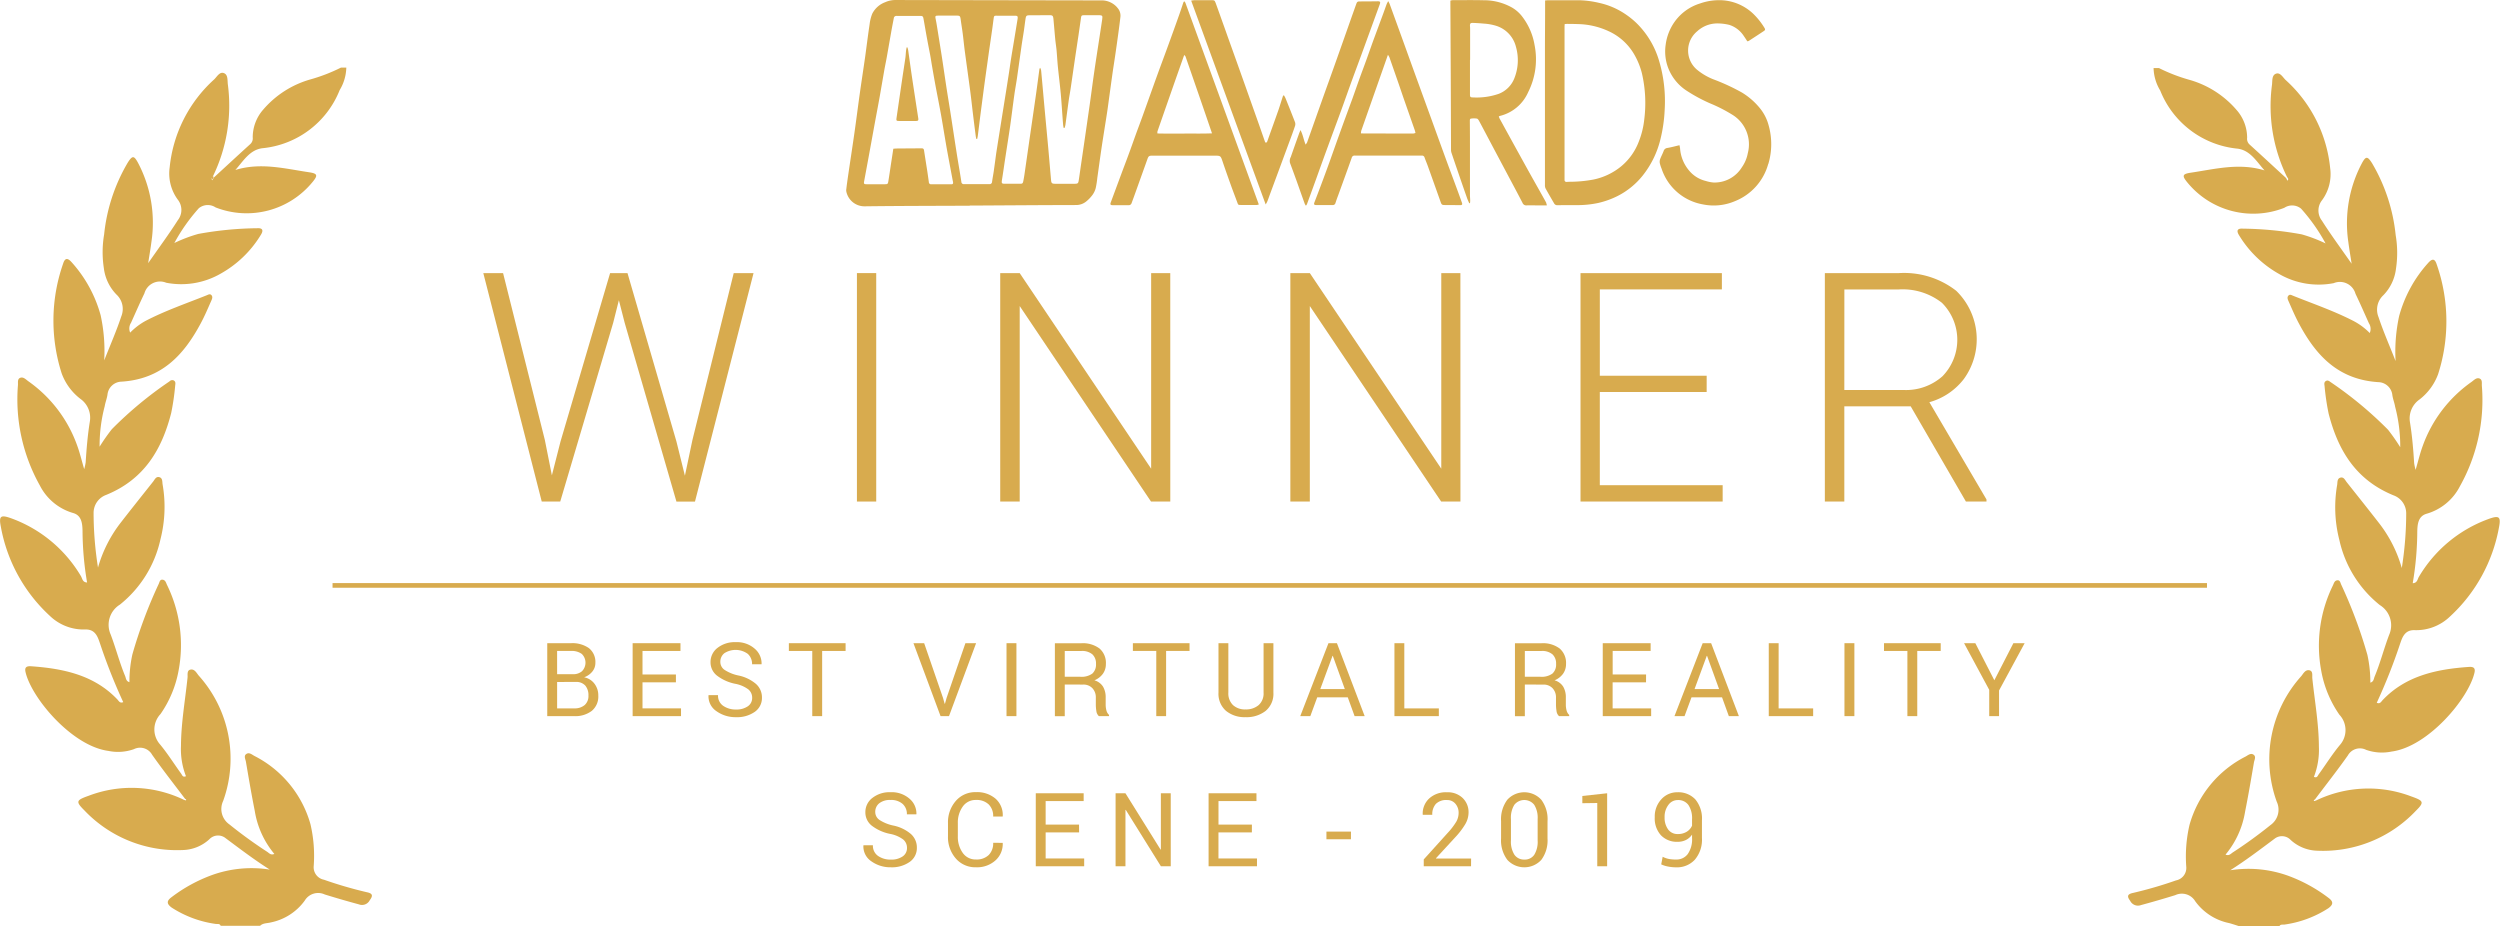 <svg xmlns="http://www.w3.org/2000/svg" data-name="AVN - 2019 - Winner - Best Virtual Reality Scene" width="170" height="63"><g data-name="Group 36" fill="#d8ab4e"><path data-name="Path 782" d="M61.676 57.655a.732.732 0 00-.256-.567 2.172 2.172 0 00-.906-.386 3.007 3.007 0 01-1.228-.552 1.143 1.143 0 01-.441-.919 1.205 1.205 0 01.475-.97 1.88 1.88 0 011.232-.39 1.832 1.832 0 011.3.446 1.319 1.319 0 01.465 1.036l-.007.02h-.641a.919.919 0 00-.288-.705 1.171 1.171 0 00-.828-.269 1.156 1.156 0 00-.768.227.739.739 0 00-.268.591.651.651 0 00.29.54 2.749 2.749 0 00.938.38 2.675 2.675 0 011.193.572 1.225 1.225 0 01.409.938 1.144 1.144 0 01-.49.964 2.1 2.1 0 01-1.281.365 2.216 2.216 0 01-1.313-.4 1.213 1.213 0 01-.552-1.078l.007-.02h.64a.834.834 0 00.351.726 1.464 1.464 0 00.868.249 1.348 1.348 0 00.8-.214.678.678 0 00.299-.584z"/><path data-name="Path 783" d="M68.179 57.313l.007.02a1.5 1.5 0 01-.49 1.17 1.867 1.867 0 01-1.332.472 1.748 1.748 0 01-1.371-.6 2.2 2.2 0 01-.53-1.512v-.883a2.2 2.2 0 01.53-1.514 1.743 1.743 0 011.37-.6 1.925 1.925 0 011.339.448 1.48 1.48 0 01.484 1.188l-.007.02h-.643a1.107 1.107 0 00-.307-.824 1.181 1.181 0 00-.865-.3 1.059 1.059 0 00-.9.453 1.853 1.853 0 00-.331 1.123v.888a1.862 1.862 0 00.331 1.13 1.059 1.059 0 00.9.453 1.18 1.18 0 00.865-.3 1.118 1.118 0 00.307-.833z"/><path data-name="Path 784" d="M73.379 56.605h-2.275v1.771h2.62v.528h-3.291v-4.96h3.256v.528h-2.585v1.6h2.272z"/><path data-name="Path 785" d="M79.611 58.904h-.671l-2.388-3.833-.021.007v3.829h-.671v-4.963h.671l2.388 3.829.02-.007v-3.822h.671z"/><path data-name="Path 786" d="M85.127 56.605h-2.272v1.771h2.62v.528h-3.291v-4.96h3.255v.528h-2.582v1.6h2.272z"/><path data-name="Path 787" d="M91.864 57.071h-1.667v-.524h1.669z"/><path data-name="Path 788" d="M100.031 58.904h-3.216v-.463l1.625-1.8a4.586 4.586 0 00.591-.773 1.221 1.221 0 00.155-.586.932.932 0 00-.216-.625.717.717 0 00-.574-.254.984.984 0 00-.758.264 1.054 1.054 0 00-.243.741h-.644l-.006-.02a1.394 1.394 0 01.425-1.077 1.669 1.669 0 011.227-.436 1.451 1.451 0 011.065.39 1.336 1.336 0 01.4.993 1.592 1.592 0 01-.24.812 5.234 5.234 0 01-.673.874l-1.305 1.417.007.017h2.384z"/><path data-name="Path 789" d="M105.231 57.014a2.22 2.22 0 01-.421 1.456 1.571 1.571 0 01-2.311 0 2.2 2.2 0 01-.426-1.455V55.84a2.219 2.219 0 01.424-1.457 1.566 1.566 0 012.311 0 2.206 2.206 0 01.424 1.457zm-.671-1.32a1.66 1.66 0 00-.233-.968.864.864 0 00-1.351 0 1.654 1.654 0 00-.232.968v1.454a1.663 1.663 0 00.235.972.791.791 0 00.678.331.772.772 0 00.673-.327 1.68 1.68 0 00.23-.973z"/><path data-name="Path 790" d="M109.285 58.904h-.671v-4.3l-1.015.014v-.492l1.687-.184z"/><path data-name="Path 791" d="M113.98 58.448a.953.953 0 00.785-.37 1.749 1.749 0 00.295-1.1v-.225a1.1 1.1 0 01-.417.366 1.238 1.238 0 01-.557.124 1.5 1.5 0 01-1.141-.444 1.7 1.7 0 01-.422-1.225 1.717 1.717 0 01.448-1.223 1.44 1.44 0 011.089-.477 1.584 1.584 0 011.224.486 2.039 2.039 0 01.448 1.429v1.182a2.1 2.1 0 01-.485 1.49 1.649 1.649 0 01-1.266.518 2.941 2.941 0 01-.533-.05 1.927 1.927 0 01-.486-.152l.1-.517a1.527 1.527 0 00.418.148 2.575 2.575 0 00.5.04zm.105-1.734a1.117 1.117 0 00.618-.159.927.927 0 00.356-.408v-.429a1.622 1.622 0 00-.25-.983.852.852 0 00-.73-.331.776.776 0 00-.627.328 1.316 1.316 0 00-.259.842 1.338 1.338 0 00.24.828.776.776 0 00.653.313z"/></g><g data-name="Group 37" fill="#d8ab4e"><path data-name="Path 792" d="M37.213 48.697v-4.96h1.618a1.953 1.953 0 011.214.335 1.2 1.2 0 01.441 1.007.914.914 0 01-.211.591 1.255 1.255 0 01-.555.386 1.145 1.145 0 01.707.441 1.3 1.3 0 01.257.8 1.264 1.264 0 01-.441 1.041 1.843 1.843 0 01-1.2.359zm.671-2.851h1.087a.892.892 0 00.607-.206.828.828 0 00-.019-1.175 1.163 1.163 0 00-.731-.2h-.945zm0 .528v1.795h1.162a1.04 1.04 0 00.712-.226.808.808 0 00.256-.64 1.012 1.012 0 00-.213-.682.817.817 0 00-.656-.248z"/><path data-name="Path 793" d="M45.962 46.398H43.69v1.771h2.619v.528h-3.29v-4.96h3.253v.528H43.69v1.6h2.272z"/><path data-name="Path 794" d="M51.147 47.449a.73.73 0 00-.255-.567 2.166 2.166 0 00-.906-.386 3.01 3.01 0 01-1.228-.552 1.143 1.143 0 01-.442-.918 1.205 1.205 0 01.475-.97 1.882 1.882 0 011.232-.389 1.832 1.832 0 011.3.446 1.318 1.318 0 01.465 1.036l-.007.02h-.64a.921.921 0 00-.29-.705 1.412 1.412 0 00-1.6-.042.738.738 0 00-.268.591.651.651 0 00.29.54 2.745 2.745 0 00.938.38 2.68 2.68 0 011.193.572 1.224 1.224 0 01.409.938 1.143 1.143 0 01-.491.964 2.093 2.093 0 01-1.279.361 2.216 2.216 0 01-1.313-.4 1.212 1.212 0 01-.552-1.078l.007-.02h.641a.832.832 0 00.351.726 1.482 1.482 0 00.867.251 1.351 1.351 0 00.8-.214.675.675 0 00.303-.584z"/><path data-name="Path 795" d="M57.5 44.265h-1.594v4.432h-.672v-4.432h-1.591v-.528H57.5z"/><path data-name="Path 796" d="M64.127 47.464l.11.392h.02l.11-.392 1.281-3.727h.727l-1.843 4.96h-.574l-1.843-4.96h.728z"/><path data-name="Path 797" d="M69.117 48.697h-.674v-4.96h.674z"/><path data-name="Path 798" d="M72.403 46.548V48.7h-.671v-4.959h1.795a1.886 1.886 0 011.244.361 1.291 1.291 0 01.429 1.048 1.122 1.122 0 01-.2.662 1.347 1.347 0 01-.581.45 1.02 1.02 0 01.588.431 1.414 1.414 0 01.179.738v.467a1.56 1.56 0 00.051.416.626.626 0 00.177.3v.082h-.691a.558.558 0 01-.17-.341 2.806 2.806 0 01-.037-.464v-.448a.9.9 0 00-.235-.647.83.83 0 00-.631-.245zm0-.528h1.056a1.246 1.246 0 00.819-.216.825.825 0 00.25-.658.848.848 0 00-.243-.648 1.076 1.076 0 00-.758-.23h-1.124z"/><path data-name="Path 799" d="M80.889 44.265h-1.594v4.432h-.668v-4.432h-1.591v-.528h3.853z"/><path data-name="Path 800" d="M86.591 43.737V47.1a1.508 1.508 0 01-.526 1.24 2.1 2.1 0 01-1.375.427 1.976 1.976 0 01-1.324-.431 1.539 1.539 0 01-.509-1.238v-3.361h.671v3.36a1.1 1.1 0 00.32.853 1.2 1.2 0 00.845.291 1.322 1.322 0 00.891-.291 1.06 1.06 0 00.339-.853v-3.36z"/><path data-name="Path 801" d="M91.649 47.42h-2.078l-.469 1.277h-.685l1.918-4.96h.576l1.887 4.96h-.685zm-1.87-.562h1.669l-.817-2.259h-.02z"/><path data-name="Path 802" d="M95.494 48.169h2.347v.528h-3.019v-4.96h.671z"/><path data-name="Path 803" d="M103.689 46.548V48.7h-.672v-4.959h1.8a1.884 1.884 0 011.244.361 1.292 1.292 0 01.429 1.048 1.123 1.123 0 01-.2.662 1.343 1.343 0 01-.58.45 1.019 1.019 0 01.588.431 1.413 1.413 0 01.179.738v.467a1.565 1.565 0 00.051.416.626.626 0 00.177.3v.082h-.691a.553.553 0 01-.17-.34 2.77 2.77 0 01-.037-.464v-.448a.9.9 0 00-.235-.647.83.83 0 00-.63-.245zm0-.528h1.056a1.248 1.248 0 00.819-.216.821.821 0 00.25-.658.848.848 0 00-.243-.648 1.071 1.071 0 00-.758-.23h-1.124z"/><path data-name="Path 804" d="M111.93 46.398h-2.272v1.771h2.62v.528h-3.291v-4.96h3.256v.528h-2.582v1.6h2.272z"/><path data-name="Path 805" d="M117.099 47.42h-2.078l-.472 1.277h-.685l1.918-4.96h.575l1.887 4.96h-.683zm-1.87-.562h1.669l-.817-2.259h-.021z"/><path data-name="Path 806" d="M120.946 48.169h2.348v.528h-3.018v-4.96h.671z"/><path data-name="Path 807" d="M126.098 48.697h-.675v-4.96h.675z"/><path data-name="Path 808" d="M131.968 44.265h-1.594v4.432h-.671v-4.432h-1.591v-.528h3.856z"/><path data-name="Path 809" d="M135.615 46.258l1.295-2.521h.766l-1.741 3.216v1.744h-.668v-1.788l-1.711-3.172h.766z"/></g><path data-name="Shape 1 copy" d="M22.613 39.967v-.317h127.462v.317z" fill="#d8ab4e"/><g data-name="Group 38" fill="#d8ab4e"><path data-name="Path 810" d="M37.048 29.912l.48 2.411.587-2.3 3.371-11.448h1.185l3.327 11.448.576 2.326.512-2.433 2.806-11.341h1.348l-3.982 15.534h-1.26l-3.52-12.158-.394-1.537-.387 1.537-3.6 12.152h-1.259l-3.973-15.532h1.344z"/><path data-name="Path 811" d="M59.583 34.105h-1.312V18.571h1.312z"/><path data-name="Path 812" d="M79.58 34.105h-1.312L69.34 20.811v13.294h-1.325V18.571h1.324l8.939 13.3v-13.3h1.3z"/><path data-name="Path 813" d="M99.31 34.105h-1.312l-8.93-13.294v13.294h-1.324V18.571h1.324l8.939 13.3v-13.3h1.3z"/><path data-name="Path 814" d="M116.053 26.658h-7.266v6.336h8.354v1.11h-9.666V18.571h9.613v1.109h-8.3v5.871h7.266z"/><path data-name="Path 815" d="M129.927 27.629h-4.513v6.476h-1.324V18.571h5.046a5.768 5.768 0 013.884 1.2 4.6 4.6 0 01.523 6 4.466 4.466 0 01-2.346 1.579l3.884 6.614v.139h-1.4zm-4.513-1.11h4.023a3.728 3.728 0 002.656-.938 3.552 3.552 0 00-.042-4.99 4.334 4.334 0 00-2.934-.909h-3.7z"/></g><path data-name="Path 816" d="M163.191 43.823a38.014 38.014 0 01-1.572 3.966c.221.1.3-.073.393-.174 1.565-1.657 3.652-2.11 5.869-2.264.3-.021.461.059.383.394-.406 1.765-3.153 5.031-5.633 5.36a3.22 3.22 0 01-1.739-.117.937.937 0 00-1.236.38c-.718 1.019-1.493 2-2.243 3-.052.019-.1.049-.055.1.011.013.086-.022.132-.033a8.19 8.19 0 016.481-.277c.844.3.9.388.3.985a8.692 8.692 0 01-6.7 2.706 2.783 2.783 0 01-1.806-.733.815.815 0 00-1.1-.078c-.982.731-1.954 1.473-3.008 2.14a7.964 7.964 0 013.894.358 10.463 10.463 0 012.779 1.513c.364.266.331.465 0 .71a7.361 7.361 0 01-2.968 1.109c-.126.027-.3-.044-.367.13h-2.683s-.483-.161-.726-.227a3.774 3.774 0 01-2.311-1.487 1.059 1.059 0 00-1.358-.414q-1.159.359-2.326.675a.59.59 0 01-.738-.288c-.245-.324-.177-.464.213-.543a27.712 27.712 0 002.9-.846.864.864 0 00.7-.926 9.453 9.453 0 01.221-2.851 7.476 7.476 0 013.8-4.639c.168-.087.354-.268.552-.135s.055.361.028.536c-.189 1.113-.378 2.228-.6 3.336a6.063 6.063 0 01-1.331 2.924c.241.108.363-.065.5-.152a31.013 31.013 0 002.557-1.856 1.277 1.277 0 00.424-1.594 8.447 8.447 0 011.669-8.533c.143-.177.276-.452.546-.4s.185.362.206.551c.161 1.542.438 3.073.446 4.628a5.07 5.07 0 01-.338 2.07c.221.1.26-.083.325-.17.482-.665.915-1.362 1.438-1.993a1.529 1.529 0 00-.03-2.063 7.558 7.558 0 01-1.232-2.969 9.306 9.306 0 01.793-5.827c.064-.136.1-.316.287-.344s.216.149.263.266a32.094 32.094 0 011.794 4.808 8.679 8.679 0 01.2 1.885c.239-.071.23-.269.292-.417.386-.926.631-1.9.985-2.831a1.613 1.613 0 00-.634-2.028 7.819 7.819 0 01-2.75-4.422 8.907 8.907 0 01-.148-3.762c.026-.175-.01-.431.237-.485.208-.047.3.166.4.3.754.95 1.513 1.9 2.256 2.857a8.958 8.958 0 011.5 2.994 23.9 23.9 0 00.3-3.715 1.3 1.3 0 00-.862-1.227c-2.606-1.064-3.789-3.121-4.414-5.561a16.742 16.742 0 01-.276-1.874c-.018-.129-.048-.277.116-.354.1-.047.192.009.275.074a25.921 25.921 0 013.927 3.255 13.309 13.309 0 01.828 1.186 10.541 10.541 0 00-.348-2.754c-.042-.263-.149-.518-.187-.783a.982.982 0 00-.96-.887c-2.753-.179-4.249-1.848-5.378-3.958-.275-.51-.5-1.045-.734-1.574-.055-.119-.1-.265.026-.373.089-.074.189-.013.282.025 1.4.561 2.833 1.051 4.169 1.745a4.457 4.457 0 011.057.795.713.713 0 00-.06-.671c-.3-.669-.594-1.341-.91-2a1.1 1.1 0 00-1.48-.721 5.368 5.368 0 01-3.69-.61 7.436 7.436 0 01-2.741-2.637c-.174-.272-.178-.49.26-.459a23.561 23.561 0 013.992.388 10.013 10.013 0 011.625.617 12.31 12.31 0 00-1.667-2.366.962.962 0 00-1.14-.055 5.785 5.785 0 01-6.59-1.723c-.373-.452-.35-.579.227-.665 1.655-.245 3.3-.687 5.019-.156-.537-.6-.977-1.38-1.851-1.481a6.312 6.312 0 01-5.242-3.952 3.076 3.076 0 01-.452-1.527h.366a11.64 11.64 0 002.108.811 6.585 6.585 0 013.166 2.034 2.86 2.86 0 01.722 1.9.522.522 0 00.173.461c.831.752 1.651 1.515 2.477 2.273.03.061.06.121.091.18.092-.088.046-.166-.022-.24a10.932 10.932 0 01-1.03-6.265c.036-.277-.023-.659.268-.769s.47.244.657.423a9.312 9.312 0 013.031 5.984 3 3 0 01-.546 2.188 1.126 1.126 0 00-.012 1.4c.6.947 1.273 1.856 2.019 2.926-.089-.587-.166-1.018-.221-1.452a8.724 8.724 0 01.907-5.359c.276-.512.386-.522.7-.03a12 12 0 011.609 4.895 7.176 7.176 0 01.02 2.288 3.1 3.1 0 01-.859 1.8 1.336 1.336 0 00-.326 1.489c.316.959.729 1.892 1.159 2.987a11.432 11.432 0 01.242-3.062 8.858 8.858 0 011.957-3.592c.289-.333.472-.325.6.09a11.729 11.729 0 01.093 7.453 3.848 3.848 0 01-1.269 1.727 1.57 1.57 0 00-.648 1.528c.151.928.229 1.862.287 2.8a3.6 3.6 0 00.1.454c.183-.624.3-1.127.479-1.615a9.054 9.054 0 013.322-4.364c.158-.114.321-.3.526-.239.233.075.163.327.178.508a11.986 11.986 0 01-1.49 6.82 3.686 3.686 0 01-2.272 1.876c-.571.166-.617.718-.63 1.188a21.5 21.5 0 01-.31 3.535c.318-.013.322-.277.422-.439a9.111 9.111 0 014.7-3.916c.752-.277.89-.186.743.559a10.854 10.854 0 01-3.335 6.064 3.311 3.311 0 01-2.416.923c-.677-.016-.835.525-.988.973z" fill="#d8ab4e"/><path data-name="Path 817" d="M6.808 43.778a38.192 38.192 0 001.572 3.966c-.221.1-.3-.073-.392-.174-1.565-1.657-3.652-2.107-5.869-2.264-.3-.021-.461.059-.383.394.406 1.765 3.154 5.031 5.633 5.361a3.217 3.217 0 001.738-.118.937.937 0 011.237.38c.717 1.019 1.49 2 2.243 3 .052.019.1.049.055.1-.011.012-.087-.022-.132-.034a8.19 8.19 0 00-6.481-.277c-.844.3-.9.388-.3.985a8.689 8.689 0 006.7 2.706 2.777 2.777 0 001.807-.733.815.815 0 011.1-.078c.982.731 1.955 1.473 3.008 2.14a7.964 7.964 0 00-3.894.359 10.454 10.454 0 00-2.779 1.513c-.365.266-.331.464 0 .71a7.373 7.373 0 002.968 1.109c.126.027.3-.043.366.13h2.683c.2-.195.483-.161.726-.228a3.771 3.771 0 002.31-1.487 1.059 1.059 0 011.359-.414q1.159.359 2.325.674a.589.589 0 00.738-.288c.245-.324.177-.463-.214-.542a27.991 27.991 0 01-2.9-.846.864.864 0 01-.7-.927 9.427 9.427 0 00-.221-2.85 7.471 7.471 0 00-3.807-4.639c-.166-.088-.354-.269-.552-.136s-.055.361-.028.536c.189 1.113.379 2.228.6 3.336a6.057 6.057 0 001.331 2.924c-.242.111-.364-.065-.5-.152a31.177 31.177 0 01-2.557-1.855 1.277 1.277 0 01-.424-1.594 8.449 8.449 0 00-1.669-8.533c-.143-.177-.276-.451-.546-.4s-.185.362-.206.551c-.161 1.542-.438 3.074-.446 4.628a5.079 5.079 0 00.338 2.071c-.221.1-.26-.083-.324-.17-.483-.665-.915-1.362-1.438-1.992a1.529 1.529 0 01.03-2.063 7.52 7.52 0 001.232-2.965 9.309 9.309 0 00-.793-5.828c-.063-.136-.1-.316-.287-.344s-.216.15-.263.266a32.11 32.11 0 00-1.801 4.817 8.668 8.668 0 00-.2 1.885c-.239-.071-.231-.268-.292-.417-.386-.926-.631-1.9-.986-2.831a1.614 1.614 0 01.633-2.028 7.817 7.817 0 002.751-4.422 8.9 8.9 0 00.148-3.762c-.026-.175.01-.431-.237-.485-.209-.047-.3.166-.4.3-.754.95-1.513 1.9-2.254 2.856a8.962 8.962 0 00-1.5 2.994 23.911 23.911 0 01-.3-3.715 1.3 1.3 0 01.862-1.227c2.607-1.064 3.789-3.121 4.414-5.561a16.2 16.2 0 00.273-1.874c.017-.129.048-.277-.116-.354a.257.257 0 00-.273.074 25.984 25.984 0 00-3.923 3.254 13.182 13.182 0 00-.828 1.185 10.545 10.545 0 01.348-2.754c.042-.263.149-.518.187-.782a.982.982 0 01.96-.887c2.753-.178 4.246-1.847 5.378-3.957.276-.51.5-1.046.734-1.574.055-.12.1-.266-.026-.374-.089-.073-.189-.013-.282.026-1.4.561-2.832 1.05-4.169 1.745a4.445 4.445 0 00-1.052.8.713.713 0 01.06-.671c.3-.669.594-1.341.91-2a1.1 1.1 0 011.48-.721 5.364 5.364 0 003.69-.61 7.435 7.435 0 002.741-2.637c.174-.273.178-.49-.26-.459a23.5 23.5 0 00-3.992.388 10 10 0 00-1.625.617 12.325 12.325 0 011.666-2.366.962.962 0 011.139-.055 5.787 5.787 0 006.591-1.724c.373-.451.35-.579-.227-.665-1.655-.245-3.3-.687-5.019-.156.537-.6.977-1.38 1.851-1.481a6.31 6.31 0 005.242-3.952 3.077 3.077 0 00.451-1.527h-.368a11.637 11.637 0 01-2.108.811 6.589 6.589 0 00-3.166 2.034 2.86 2.86 0 00-.722 1.9.522.522 0 01-.173.461c-.831.753-1.652 1.516-2.477 2.273l-.092.181c-.093-.089-.046-.166.022-.24a10.981 10.981 0 001.029-6.278c-.036-.277.023-.658-.268-.769s-.47.243-.657.423a9.315 9.315 0 00-3.031 5.984 3 3 0 00.546 2.189 1.126 1.126 0 01.012 1.4c-.6.946-1.274 1.855-2.019 2.926.089-.587.166-1.018.221-1.453a8.724 8.724 0 00-.907-5.359c-.276-.511-.386-.522-.7-.03a12 12 0 00-1.61 4.889 7.181 7.181 0 00-.02 2.288 3.1 3.1 0 00.859 1.8 1.334 1.334 0 01.326 1.489c-.316.96-.728 1.893-1.159 2.987a11.445 11.445 0 00-.242-3.062 8.852 8.852 0 00-1.957-3.592c-.289-.333-.472-.325-.6.089a11.748 11.748 0 00-.093 7.453 3.846 3.846 0 001.269 1.727 1.57 1.57 0 01.648 1.528c-.151.929-.228 1.862-.287 2.8a3.538 3.538 0 01-.1.454c-.183-.624-.3-1.127-.48-1.615a9.051 9.051 0 00-3.322-4.364c-.158-.114-.321-.3-.526-.239-.233.074-.162.326-.177.508a11.986 11.986 0 001.49 6.82 3.687 3.687 0 002.272 1.876c.572.166.617.721.63 1.188a21.493 21.493 0 00.31 3.534c-.318-.012-.322-.277-.422-.439a9.131 9.131 0 00-4.7-3.913c-.753-.274-.89-.186-.743.559a10.853 10.853 0 003.335 6.064 3.306 3.306 0 002.415.923c.694-.015.847.53 1.001.974z" fill="#d8ab4e"/><path data-name="Path 818" d="M14.443 12.214l.092-.18a1.036 1.036 0 00-.07-.059c-.068.074-.115.151-.022.239z" fill="#d8ab4e"/><path data-name="Path 819" d="M75.974.513a1.4 1.4 0 00-1.073-.487h-.652Q67.581.015 60.913.001a1.692 1.692 0 00-.714.147 1.611 1.611 0 00-.888.789 2.812 2.812 0 00-.177.711c-.11.729-.2 1.462-.3 2.192-.116.816-.243 1.631-.358 2.448-.127.9-.241 1.807-.369 2.709-.135.945-.28 1.889-.419 2.834-.05.344-.1.688-.14 1.032a.443.443 0 000 .151 1.259 1.259 0 001.228 1.016c2.389-.031 4.778-.03 7.167-.042v-.012h.565c2.216-.013 4.431-.03 6.646-.034a1.078 1.078 0 00.7-.235 2.415 2.415 0 00.434-.451 1.407 1.407 0 00.221-.466 6.36 6.36 0 00.11-.706c.091-.637.176-1.276.27-1.913.074-.508.157-1.015.236-1.522.065-.414.134-.828.193-1.244.11-.794.216-1.59.328-2.385.058-.416.127-.828.187-1.245q.11-.75.212-1.5c.051-.372.1-.745.143-1.119a.79.79 0 00-.214-.638zM64.685 12.532h-1.367a.146.146 0 01-.156-.146c-.035-.251-.069-.5-.107-.75-.073-.472-.149-.943-.221-1.415-.017-.11-.077-.137-.18-.136-.552.007-1.1.008-1.649.013-.084 0-.166.01-.259.016l-.15.981c-.063.414-.122.828-.19 1.243-.028.17-.055.189-.231.19h-1.262c-.158 0-.183-.038-.152-.2l.276-1.49q.213-1.162.424-2.325c.119-.647.243-1.292.359-1.94l.3-1.73c.055-.32.124-.638.182-.958l.3-1.707c.055-.313.116-.625.176-.938a.173.173 0 01.064-.121.173.173 0 01.132-.037h1.606c.151 0 .189.031.217.184.087.476.165.954.255 1.43.063.348.135.7.2 1.043.041.221.074.441.11.662.1.577.2 1.153.31 1.729s.221 1.135.322 1.7.191 1.126.286 1.689c.041.242.082.484.126.726q.189 1.023.382 2.046a.815.815 0 01.018.085c.017.113-.012.156-.121.156zm2.9-.944c-.039.257-.087.513-.125.773a.164.164 0 01-.188.161h-1.716a.162.162 0 01-.184-.162c-.1-.662-.221-1.324-.324-1.991-.14-.886-.271-1.773-.409-2.659-.105-.679-.221-1.356-.322-2.035-.1-.662-.194-1.33-.3-2s-.208-1.3-.313-1.95c-.025-.157-.055-.313-.086-.469s-.009-.193.158-.193h1.217c.285-.006.3.014.338.289.04.308.094.615.133.923.05.386.086.776.137 1.163.121.91.251 1.821.371 2.731.069.523.125 1.048.188 1.573q.092.754.189 1.507c.008.067.027.131.041.2h.058c.014-.072.034-.143.043-.216.071-.559.138-1.119.21-1.678l.2-1.528q.123-.913.253-1.826c.1-.738.211-1.475.316-2.212.036-.25.065-.5.1-.75.025-.166.048-.173.213-.171.4 0 .8.007 1.194 0 .221 0 .25.026.214.253l-.228 1.392c-.077.464-.156.927-.229 1.391-.055.371-.105.744-.166 1.115-.11.721-.228 1.442-.343 2.163-.16 1.007-.322 2.014-.48 3.021-.055.397-.105.792-.163 1.185zm7.369-10.3c-.082.552-.166 1.1-.251 1.651-.11.715-.221 1.429-.323 2.145-.107.744-.2 1.49-.308 2.235q-.281 1.966-.57 3.93c-.048.331-.093.659-.143.988-.036.239-.065.26-.307.26h-1.281c-.24 0-.281-.035-.3-.264-.064-.721-.124-1.441-.189-2.162-.084-.929-.174-1.858-.259-2.788-.074-.814-.145-1.628-.221-2.442a.506.506 0 00-.075-.232.38.38 0 00-.047.1c-.077.558-.148 1.118-.227 1.676-.14.988-.285 1.976-.428 2.964l-.361 2.511a8.404 8.404 0 01-.083.47c-.029.139-.064.166-.208.166h-1.042c-.215 0-.231-.039-.2-.247.079-.478.144-.958.217-1.435.115-.758.238-1.514.346-2.272.1-.709.186-1.419.285-2.128.055-.38.126-.757.181-1.136l.3-2.127c.05-.35.11-.7.163-1.048.039-.265.069-.531.11-.8.035-.239.066-.264.3-.264l1.324-.006c.211 0 .253.033.276.244.044.468.08.938.125 1.405.024.244.065.487.088.732.034.367.052.736.088 1.1.062.626.143 1.25.2 1.876.062.691.1 1.384.157 2.076.006.076.023.151.034.227h.071a1.652 1.652 0 00.052-.2c.077-.559.149-1.119.227-1.677.038-.272.091-.542.131-.813.088-.594.172-1.187.259-1.781.09-.615.184-1.23.276-1.845.055-.379.11-.759.163-1.138.026-.187.043-.2.231-.206h1c.22.01.249.035.215.256z" fill="#d8ab4e"/><path data-name="Path 820" d="M112.812 4.117a5.925 5.925 0 00-1.524-2.541 5.42 5.42 0 00-.705-.575 5.128 5.128 0 00-1.857-.808 6.5 6.5 0 00-1.332-.176h-2.106c-.07 0-.14.009-.221.015v.533c0 .9-.01 1.809-.011 2.714v9.3a.505.505 0 00.04.231c.188.343.386.68.582 1.018a.244.244 0 00.234.127c.4-.007.811-.007 1.214-.008a6.764 6.764 0 001.552-.145 5.822 5.822 0 001.325-.477 5.2 5.2 0 001.689-1.372 6.376 6.376 0 001.23-2.535 10.21 10.21 0 00.276-1.952 9.616 9.616 0 00-.386-3.349zm-1 3.984a5.712 5.712 0 01-.367 1.511 4.046 4.046 0 01-1.206 1.7 4.347 4.347 0 01-1.9.9 8.838 8.838 0 01-1.594.148c-.072 0-.145.009-.217.01a.126.126 0 01-.1-.033.126.126 0 01-.039-.1V1.811c0-.049.006-.1.01-.174.078-.006.134-.013.19-.012q.358 0 .717.013a5.2 5.2 0 012.078.482 3.859 3.859 0 011.774 1.634 4.973 4.973 0 01.49 1.223 8.922 8.922 0 01.164 3.124z" fill="#d8ab4e"/><path data-name="Path 821" d="M105.142 13.781c-.4-.726-.815-1.449-1.218-2.176q-.982-1.775-1.957-3.555a.9.9 0 01-.048-.138c.044-.016.07-.028.1-.035a2.831 2.831 0 001.9-1.617 4.966 4.966 0 00.429-3.212 4.357 4.357 0 00-.9-2 2.4 2.4 0 00-.626-.531 3.892 3.892 0 00-1.931-.5c-.7-.018-1.4-.007-2.107-.007a.85.85 0 00-.158.031v.2l.024 4.8q.011 2.574.019 5.147a.632.632 0 00.028.191q.227.679.461 1.354.3.883.611 1.762c.039.11.093.217.14.325l.051-.01a1.376 1.376 0 00.013-.158c0-.13-.016-.26-.016-.391v-2.779c0-.753 0-1.506-.008-2.259 0-.067 0-.148.078-.157a1.183 1.183 0 01.407 0c.072.019.13.129.172.209.321.6.636 1.2.954 1.8l1.079 2.031c.3.562.6 1.122.892 1.688a.272.272 0 00.288.172c.224-.01.449 0 .673 0h.694a.957.957 0 00-.05-.183zm-5.012-7.158c-.143 0-.172-.044-.172-.189V4.069h.01V1.986c0-.065 0-.13-.009-.195-.012-.19.026-.241.212-.233.246.009.491.024.735.048a3.586 3.586 0 01.828.148 2 2 0 011.346 1.413 3.314 3.314 0 01-.1 2.146 1.853 1.853 0 01-1.075 1.071 4.6 4.6 0 01-1.775.239z" fill="#d8ab4e"/><path data-name="Path 822" d="M120.237 11.158a3.811 3.811 0 01-2.271 2.525 3.661 3.661 0 01-2.172.215 3.614 3.614 0 01-2.81-2.44 2.274 2.274 0 01-.119-.371.538.538 0 01.026-.27c.068-.182.163-.354.232-.535a.3.3 0 01.261-.221c.262-.045.52-.116.821-.187.015.084.034.158.041.234a2.617 2.617 0 00.607 1.484 2.109 2.109 0 001.138.713 2.441 2.441 0 00.529.106 2.182 2.182 0 001.931-1.042 2.415 2.415 0 00.4-.955 2.356 2.356 0 00-1.059-2.616 10.187 10.187 0 00-1.485-.76 10.86 10.86 0 01-1.621-.874 3.217 3.217 0 01-1.3-1.688 3.159 3.159 0 01-.12-1.438 3.468 3.468 0 01.6-1.545 3.326 3.326 0 011.745-1.26 3.908 3.908 0 011.472-.217 3.352 3.352 0 012.128.912 4.815 4.815 0 01.759.946c.077.123.074.168-.028.236q-.515.342-1.035.677a.311.311 0 01-.089.022c-.077-.116-.149-.233-.228-.343a1.849 1.849 0 00-.993-.773 3.434 3.434 0 00-.857-.1 2.028 2.028 0 00-1.338.541 1.7 1.7 0 00-.021 2.593 4.123 4.123 0 001.156.678 13.923 13.923 0 011.906.883 4.736 4.736 0 011.255 1.1 3.1 3.1 0 01.569 1.136 4.7 4.7 0 01-.023 2.632z" fill="#d8ab4e"/><path data-name="Path 823" d="M99.415 13.795q-.185-.52-.376-1.038c-.227-.617-.459-1.233-.685-1.85q-.487-1.333-.969-2.669l-.941-2.589q-.429-1.182-.855-2.366-.545-1.51-1.094-3.018a1.665 1.665 0 00-.1-.189c-.049.1-.084.156-.107.218-.075.2-.144.409-.221.613l-.662 1.79c-.158.434-.31.871-.467 1.306-.166.468-.346.934-.512 1.4-.157.435-.306.872-.463 1.307-.3.815-.6 1.628-.892 2.443-.224.618-.441 1.238-.662 1.857q-.294.815-.6 1.628c-.141.379-.286.756-.432 1.133-.047.122-.015.172.125.173h1.107a.183.183 0 00.2-.132c.055-.166.11-.328.173-.491.312-.863.628-1.724.934-2.589a.194.194 0 01.221-.151h4.539a.174.174 0 01.194.13c.065.184.144.363.21.546q.45 1.255.895 2.511c.05.141.1.173.237.174l1.085.007c.114.008.157-.044.118-.154zm-3.3-4.716c-1.185 0-2.369 0-3.57-.006a.905.905 0 01.018-.175c.6-1.711 1.2-3.415 1.817-5.172a1.236 1.236 0 01.1.169l.6 1.72c.13.375.256.752.386 1.127l.737 2.107c.02.058.032.12.05.19a.627.627 0 01-.138.04z" fill="#d8ab4e"/><path data-name="Path 824" d="M85.138 12.634L80.606.186a.5.5 0 00-.078-.1.392.392 0 00-.055.073c-.089.259-.172.521-.264.78q-.4 1.133-.814 2.262c-.217.6-.442 1.192-.659 1.791-.347.958-.687 1.919-1.032 2.878-.154.429-.316.854-.472 1.282-.166.462-.328.926-.5 1.387-.149.408-.305.812-.456 1.218l-.746 2.012c-.05.134-.015.184.131.183h1.063a.2.2 0 00.221-.131l.165-.448.914-2.552c.072-.2.11-.236.328-.236h4.214c.438 0 .436 0 .574.41.178.527.364 1.051.552 1.574.142.4.294.786.438 1.18.068.185.064.188.255.189h1.085a.671.671 0 00.13-.034c-.157-.428-.308-.849-.462-1.27zm-4.593-3.551c-.612 0-1.223.008-1.839-.007a.524.524 0 010-.14c.6-1.722 1.2-3.444 1.821-5.2.047.055.079.079.09.11.6 1.73 1.2 3.46 1.8 5.222-.642.025-1.26.012-1.877.012z" fill="#d8ab4e"/><path data-name="Path 825" d="M88.065 8.555c-.12.363-.253.721-.386 1.079q-.668 1.811-1.339 3.622c-.055.156-.11.313-.174.468a1.486 1.486 0 01-.1.178C84.366 9.267 82.69 4.665 81 .043a1.757 1.757 0 01.2-.028h1.172c.208 0 .221 0 .3.207.159.434.312.87.468 1.306q.166.459.327.918l.628 1.754.611 1.716.919 2.593c.135.381.265.764.4 1.145.006.018.028.031.041.045.09 0 .1-.065.124-.127.251-.708.507-1.414.756-2.123.1-.3.194-.607.291-.907.006-.018.028-.03.064-.071a2.044 2.044 0 01.113.206q.331.814.647 1.631a.4.4 0 01.004.247z" fill="#d8ab4e"/><path data-name="Path 826" d="M93.828.281l-1.12 3.077c-.276.76-.561 1.518-.838 2.278-.221.611-.435 1.226-.658 1.837-.292.8-.591 1.6-.883 2.4q-.422 1.15-.833 2.3-.31.856-.623 1.711a.6.6 0 01-.071.105.872.872 0 01-.082-.137c-.186-.517-.368-1.035-.552-1.552q-.22-.611-.448-1.22a.553.553 0 01.051-.4q.282-.807.57-1.612c.02-.055.047-.11.092-.221.176.331.211.657.35.986a.948.948 0 00.1-.149c.327-.919.651-1.84.978-2.759.3-.845.607-1.688.906-2.533q.588-1.655 1.17-3.311c.1-.273.193-.546.292-.817.051-.142.094-.166.242-.166q.618 0 1.237-.01c.138.004.171.052.12.193z" fill="#d8ab4e"/><path data-name="Path 827" d="M62.281 8.226h-1.15c-.176 0-.192-.027-.166-.212.126-.858.249-1.717.375-2.575.073-.5.153-1 .225-1.5.023-.157.026-.317.044-.475.009-.081.027-.161.041-.24h.055a1.766 1.766 0 01.052.194c.084.587.162 1.175.249 1.761.142.951.289 1.9.434 2.852.026.155-.006.195-.159.195z" fill="#d8ab4e"/></svg>